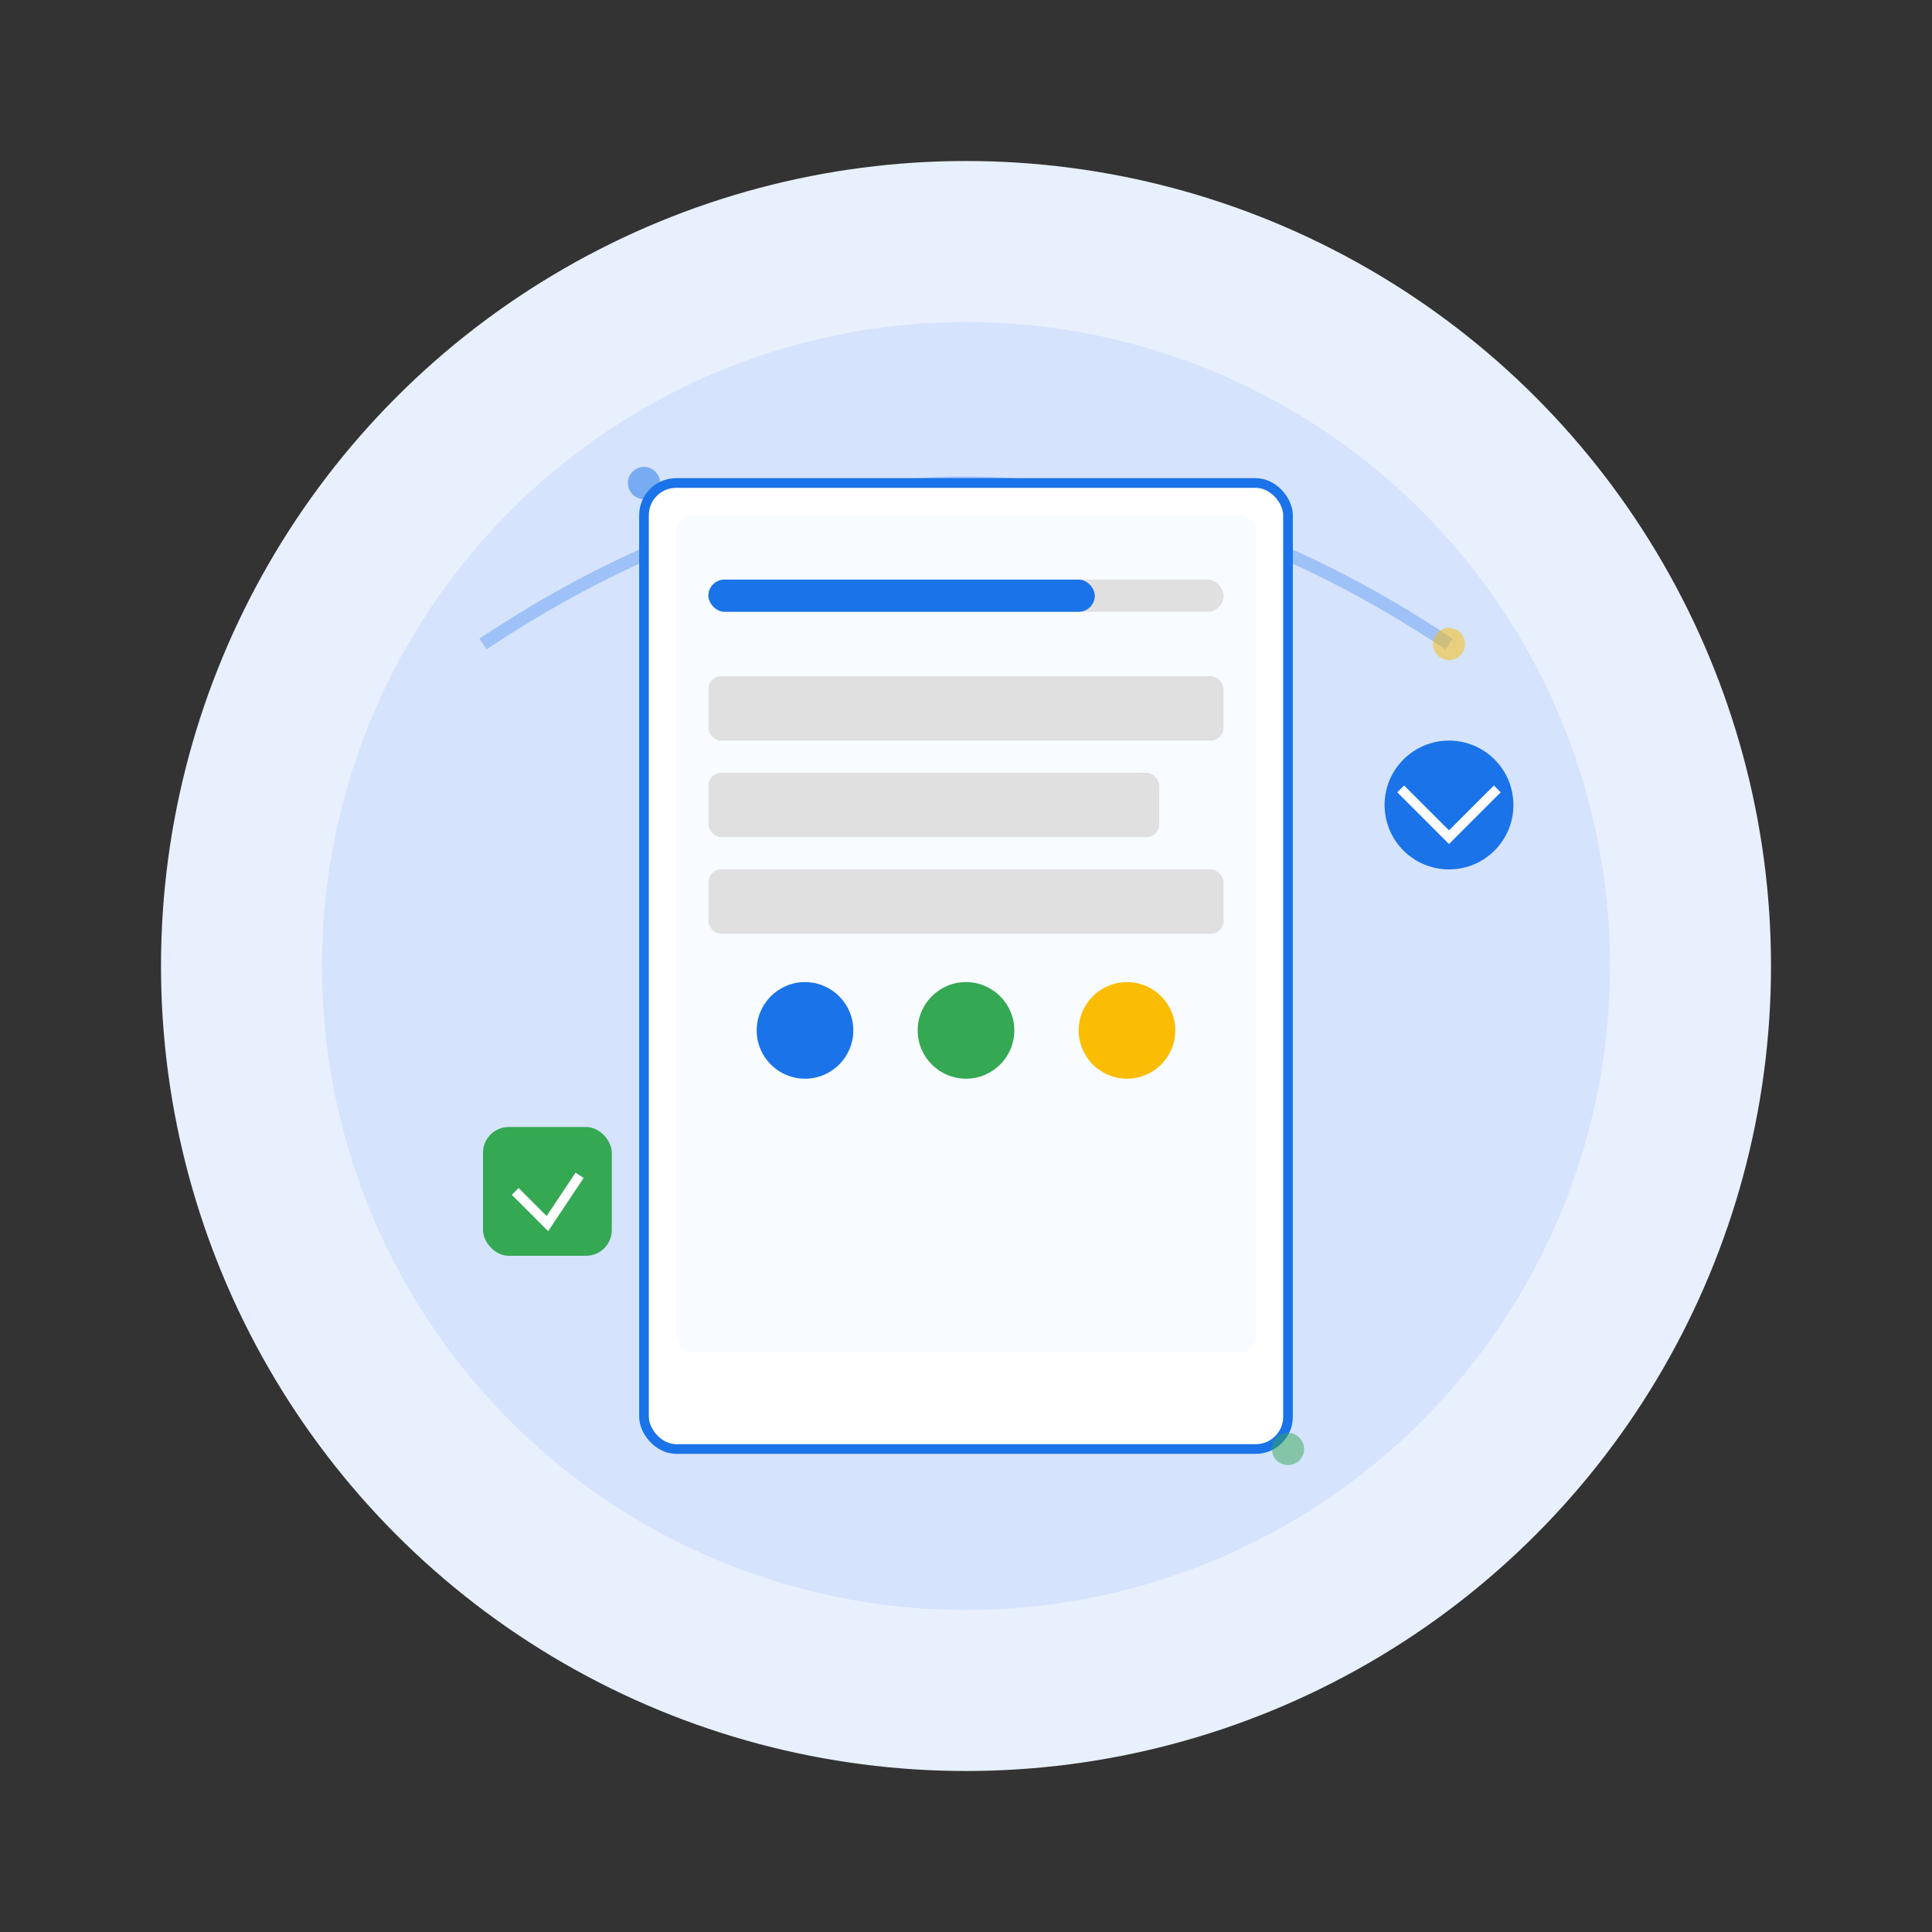 <?xml version="1.0" encoding="UTF-8"?>
<svg width="600" height="600" viewBox="0 0 600 600" fill="none" xmlns="http://www.w3.org/2000/svg">
  <rect x="0" y="0" width="600" height="600" fill="#333333" stroke="none"/>
  <!-- Background Elements -->
  <circle cx="300" cy="300" r="250" fill="#E8F0FE" />
  <circle cx="300" cy="300" r="200" fill="#C2D6FC" opacity="0.5" />
  
  <!-- Decorative Elements -->
  <path d="M150,200 Q300,100 450,200" stroke="#1a73e8" stroke-width="4" fill="none" opacity="0.3">
    <animate attributeName="d" dur="4s" repeatCount="indefinite"
      values="M150,200 Q300,100 450,200;
              M150,200 Q300,150 450,200;
              M150,200 Q300,100 450,200"/>
  </path>
  
  <!-- Main Device Frame -->
  <rect x="200" y="150" width="200" height="300" rx="10" fill="#ffffff" stroke="#1a73e8" stroke-width="3"/>
  <rect x="210" y="160" width="180" height="260" rx="5" fill="#f8fbff"/>
  
  <!-- Screen Content -->
  <g transform="translate(220,180)">
    <!-- Learning Progress Bar -->
    <rect width="160" height="10" rx="5" fill="#e0e0e0"/>
    <rect width="120" height="10" rx="5" fill="#1a73e8">
      <animate attributeName="width" values="0;120" dur="2s" fill="freeze"/>
    </rect>
    
    <!-- Content Blocks -->
    <rect y="30" width="160" height="20" rx="4" fill="#e0e0e0"/>
    <rect y="60" width="140" height="20" rx="4" fill="#e0e0e0"/>
    <rect y="90" width="160" height="20" rx="4" fill="#e0e0e0"/>
    
    <!-- Interactive Elements -->
    <circle cx="30" cy="140" r="15" fill="#1a73e8">
      <animate attributeName="r" values="15;17;15" dur="2s" repeatCount="indefinite"/>
    </circle>
    <circle cx="80" cy="140" r="15" fill="#34a853"/>
    <circle cx="130" cy="140" r="15" fill="#fbbc04"/>
  </g>
  
  <!-- Floating Elements -->
  <g transform="translate(450,250)">
    <circle r="20" fill="#1a73e8">
      <animate attributeName="cy" values="-20;0;-20" dur="3s" repeatCount="indefinite"/>
    </circle>
    <path d="M-15,-5 L0,10 L15,-5" stroke="white" stroke-width="3" fill="none"/>
  </g>
  
  <g transform="translate(150,350)">
    <rect width="40" height="40" rx="8" fill="#34a853">
      <animate attributeName="transform" attributeType="XML"
        values="rotate(0);rotate(10);rotate(0)"
        dur="2s" repeatCount="indefinite"/>
    </rect>
    <path d="M10,20 L20,30 L30,15" stroke="white" stroke-width="3" fill="none"/>
  </g>
  
  <!-- Animated Particles -->
  <circle cx="200" cy="150" r="5" fill="#1a73e8" opacity="0.5">
    <animate attributeName="cy" values="150;130;150" dur="2s" repeatCount="indefinite"/>
  </circle>
  <circle cx="400" cy="450" r="5" fill="#34a853" opacity="0.5">
    <animate attributeName="cx" values="400;420;400" dur="2s" repeatCount="indefinite"/>
  </circle>
  <circle cx="450" cy="200" r="5" fill="#fbbc04" opacity="0.5">
    <animate attributeName="r" values="5;7;5" dur="2s" repeatCount="indefinite"/>
  </circle>
</svg>